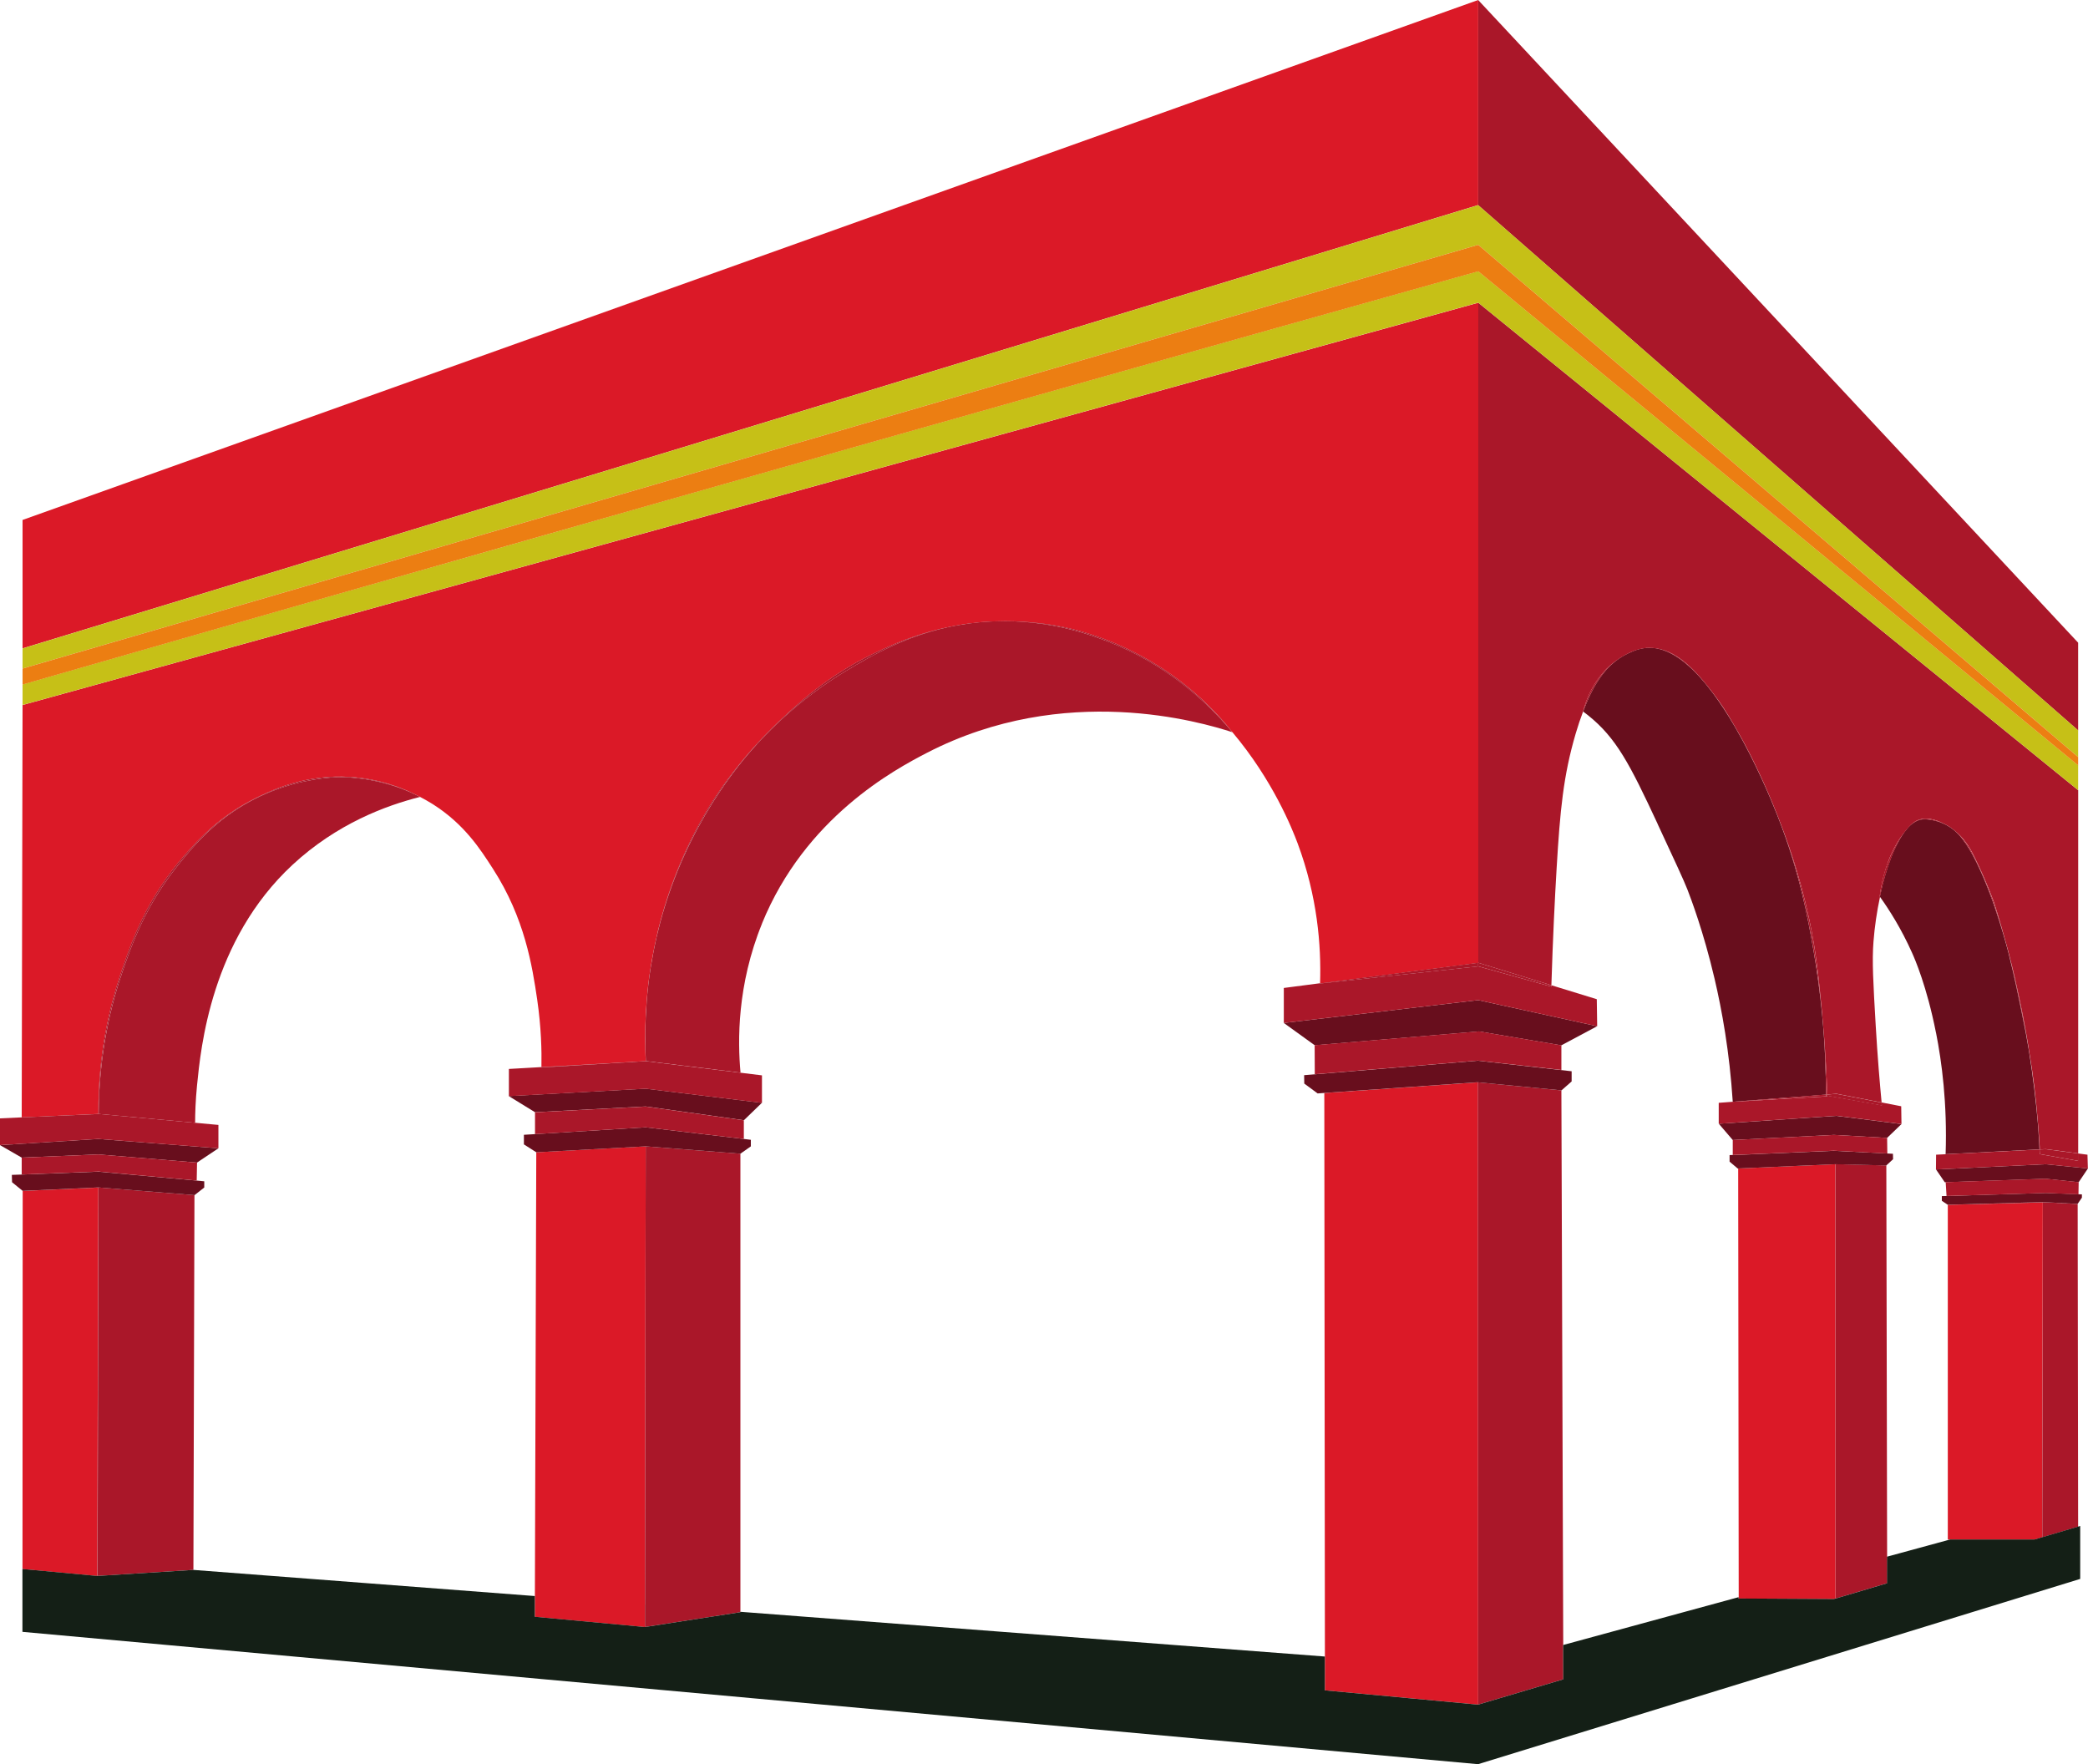 <svg xmlns="http://www.w3.org/2000/svg" id="Capa_2" data-name="Capa 2" viewBox="0 0 315.57 266.62"><defs><style>      .cls-1 {        fill: #db1927;      }      .cls-1, .cls-2, .cls-3, .cls-4, .cls-5, .cls-6, .cls-7 {        stroke-width: 0px;      }      .cls-2 {        fill: #ec7e12;      }      .cls-3 {        fill: #680e1d;      }      .cls-4 {        fill: none;      }      .cls-5 {        fill: #c6c017;      }      .cls-6 {        fill: #aa1729;      }      .cls-7 {        fill: #141f16;      }    </style></defs><g id="Capa_1-2" data-name="Capa 1"><path class="cls-4" d="M248.83,97.91s-.09.02-.14.02c.1,0,.19-.02.29-.02-.05,0-.1,0-.16,0Z"></path><path class="cls-4" d="M294.3,124.76c-.06-.04-.13-.06-.19-.1.26.14.65.37,1.13.74-.43-.35-.79-.56-.94-.64Z"></path><path class="cls-4" d="M303.55,143.97s-.13-.52-.37-1.37c.14.5.26.97.38,1.42,0-.01,0-.03-.01-.04Z"></path><path class="cls-4" d="M148.23,94.02c-.08,0-.16.02-.24.03.29-.03.58-.05.88-.07-.21.02-.42.02-.64.04Z"></path><path class="cls-4" d="M306.74,159.41c-.04-.24-.08-.46-.11-.66.63,3.92,1.08,7.68,1.38,11.24-.34-4.34-.82-7.89-1.27-10.58Z"></path><path class="cls-3" d="M250.53,124.54c2.63,5.65,3.94,8.47,4.49,9.87.51,1.32,2.44,6.37,4.1,13.46,1.12,4.76,2.27,11.08,2.76,18.64,4.69-.36,9.39-.72,14.08-1.08,0-3.31-.12-7.38-.57-12.04-.01-.11-.02-.21-.03-.32-.28-2.87-.68-5.95-1.24-9.22-.85-4.9-2.09-11.91-5.37-20.28-.06-.15-.12-.29-.17-.44-.93-2.35-3.18-7.75-6.18-12.96-.1-.17-.2-.35-.3-.52-1.01-1.72-2.1-3.4-3.24-4.93-.36-.48-.72-.93-1.08-1.38-2.49-3.01-5.22-5.19-7.99-5.43-.11,0-.22-.01-.33-.01-.16,0-.32,0-.48,0-.1,0-.2.01-.29.02-.31.03-.59.1-.88.16-.68.17-1.26.43-1.72.65-.47.22-.91.47-1.34.76-.02.02-.05.03-.07.05-2.37,1.62-4.03,4.29-5.42,7.99.18.13.44.33.76.58,4.26,3.42,6.28,7.32,10.51,16.41Z"></path><path class="cls-3" d="M292.6,156.07c.87,4.4,1.71,10.67,1.45,18.36,2.43-.12,4.86-.24,7.3-.37,2.3-.11,4.59-.23,6.89-.35-.06-1.3-.14-2.56-.23-3.74-.3-3.56-.75-7.32-1.38-11.24-.42-2.51-.43-2.48-1.07-5.66-.39-1.93-1.04-5.18-2.01-9.07-.12-.45-.24-.92-.38-1.42-.92-3.3-3.46-11.74-6.63-15.85-.45-.58-.91-1.02-1.31-1.34-.47-.37-.86-.6-1.13-.74-1.41-.73-2.88-.89-3.58-.82-.71.08-1.4.48-2.04,1.13-.12.12-.23.26-.34.4-1.73,2.05-3.13,5.92-4.03,10.15,1.43,2,3.24,4.84,4.87,8.49.42.93,2.23,5.08,3.61,12.05Z"></path><path class="cls-1" d="M223.41,0C150.08,26.19,76.74,52.39,3.41,78.58v19.41c73.33-22.33,146.67-44.66,220-67V0Z"></path><path class="cls-1" d="M18.11,147.53c1.61-4.87,3.93-11.68,9.87-18.38,2.08-2.35,5.27-5.87,10.68-8.54,2.44-1.21,7.49-3.63,14.29-3.19,4.53.29,8.03,1.73,10.17,2.83.1.05.2.1.3.15.02.01.05.03.07.04,0,0,0,0,0,0,.64.33,1.28.7,1.93,1.1,4.77,3.03,7.18,6.8,9.1,9.79,4.79,7.44,5.92,14.64,6.67,19.74.61,4.2.69,7.73.64,10.2,5.26-.3,10.51-.6,15.77-.9-.03-.61-.06-1.26-.07-1.92,0-.1,0-.2,0-.3-.01-.58-.02-1.18-.01-1.79,0-.09,0-.18,0-.28,0-.73.03-1.49.06-2.26.03-.74.08-1.51.14-2.29,0-.02,0-.05,0-.07.06-.78.14-1.59.23-2.41,0-.07.02-.14.02-.21.09-.76.2-1.54.32-2.33.02-.14.04-.29.07-.43.11-.68.23-1.38.37-2.08.06-.34.13-.68.2-1.02.1-.47.2-.94.31-1.42.07-.29.12-.57.19-.86,2.53-10.36,6.87-17.44,8.27-19.63,1.19-1.85,4.43-6.71,9.86-11.88,2.98-2.84,7.4-6.98,14.41-10.39,2.47-1.2,6.77-3.23,12.62-4.27.61-.11,1.24-.22,1.88-.3.18-.02.37-.04.55-.06.33-.04.65-.08.99-.11.08,0,.16-.02.24-.03.22-.02.42-.03.64-.04.18-.01.36-.03.55-.04.09,0,.17,0,.25-.01.25-.01.49-.02.73-.03,4.14-.15,7.72.31,10.46.89,2.52.53,11.13,2.6,19.42,9.68,2.75,2.35,4.72,4.61,5.98,6.2,0,0,0,0,0,0,6.09,7.23,9,14.53,9.84,16.78,2.98,7.99,3.58,15.42,3.39,21.17,7.98-1.04,15.95-2.07,23.93-3.11V45.75C150.08,66.02,76.74,86.28,3.41,106.55l-.13,62.32,11.59-.52c-.06-9.06,1.73-16.23,3.24-20.82Z"></path><path class="cls-6" d="M115.16,139.58c6.54-16.06,20.05-23.28,24.96-25.82,20.82-10.74,41.45-4.62,46.14-3.1-4.43-5.26-10.55-10.48-18.79-13.69-2.57-1-8.82-3.35-17.06-3.07-.24,0-.48.02-.73.03-.26.01-.53.03-.8.05-.29.02-.59.04-.88.07-.34.03-.66.07-.99.11-.18.02-.37.04-.55.06-.64.09-1.27.19-1.88.3-7.47,1.38-12.93,4.62-16.59,6.8-2.27,1.35-7.88,4.91-13.59,11.15-2.58,2.82-10.63,12.13-14.61,26.92-.18.67-.36,1.39-.54,2.16-.11.48-.22.95-.31,1.42-.07.34-.14.68-.2,1.02-.13.7-.26,1.4-.37,2.08-.02.14-.05.29-.07.43-.12.79-.23,1.56-.32,2.33,0,.07-.02.14-.02.21-.09.82-.17,1.62-.23,2.41,0,.02,0,.05,0,.07-.06.78-.1,1.54-.14,2.29-.03.77-.05,1.53-.06,2.26,0,.09,0,.18,0,.28,0,.61,0,1.21.01,1.79,0,.1,0,.2,0,.3.02.66.04,1.3.07,1.92,4.77.58,9.54,1.17,14.31,1.75-.44-4.79-.53-13.24,3.25-22.53Z"></path><path class="cls-6" d="M114.39,112.48c5.71-6.25,11.32-9.8,13.59-11.15,3.67-2.19,9.12-5.43,16.59-6.8-5.85,1.04-10.15,3.07-12.62,4.27-7.01,3.41-11.43,7.56-14.41,10.39-5.43,5.17-8.67,10.03-9.86,11.88-1.4,2.19-5.74,9.28-8.27,19.63-.07.29-.12.57-.19.86.18-.77.36-1.49.54-2.16,3.99-14.79,12.03-24.1,14.61-26.92Z"></path><path class="cls-6" d="M167.46,96.97c8.24,3.21,14.36,8.43,18.79,13.69,0,0,0,0,0,0-1.25-1.58-3.23-3.84-5.98-6.2-8.29-7.08-16.9-9.14-19.42-9.68-2.74-.58-6.32-1.05-10.46-.89,8.25-.27,14.5,2.07,17.06,3.07Z"></path><path class="cls-6" d="M149.42,93.94c-.19.01-.37.03-.55.04.27-.02.54-.04.8-.05-.08,0-.17,0-.25.01Z"></path><path class="cls-6" d="M29.78,164.02c.56-5.6,2.09-21.87,14.44-33.33,6.69-6.2,14.12-8.96,19.27-10.25-.02-.01-.05-.03-.07-.04-.09-.05-.2-.1-.3-.15-4.94-2.46-9.61-2.8-12.06-2.81-2.75.14-7.15.71-11.92,2.99-6.21,2.97-9.74,7.24-12.18,10.26-4.91,6.08-6.97,11.86-8.43,16.11-1.63,4.71-3.57,12.11-3.62,21.55,4.86.45,9.72.89,14.58,1.34,0-1.36.06-3.33.29-5.67Z"></path><path class="cls-6" d="M63.49,120.44s-.05-.03-.07-.04c.02.01.05.03.07.04,0,0,0,0,0,0Z"></path><path class="cls-6" d="M26.95,130.69c2.44-3.02,5.96-7.29,12.18-10.26,4.78-2.28,9.17-2.85,11.92-2.99,2.46.01,7.12.34,12.06,2.81-2.14-1.1-5.65-2.54-10.17-2.83-6.8-.44-11.84,1.98-14.29,3.19-5.41,2.67-8.6,6.2-10.68,8.54-5.94,6.69-8.26,13.5-9.87,18.38-1.51,4.59-3.3,11.76-3.24,20.82h.04c.04-9.44,1.99-16.84,3.62-21.55,1.47-4.25,3.52-10.03,8.43-16.11Z"></path><path class="cls-6" d="M314.08,110.38v-13.25c-30.22-32.38-60.44-64.75-90.67-97.12v31c30.22,26.46,60.44,52.92,90.67,79.38Z"></path><path class="cls-6" d="M223.41,145.5c3.69,1.13,7.38,2.27,11.06,3.4.22-7.12.52-13.13.79-17.66.52-8.75,1.01-14.01,2.89-20.4.35-1.19.72-2.28,1.11-3.3,0,0,0,0,0,0,.33-1.31,1.55-5.46,5.43-7.99.02-.02.05-.03.07-.05.07-.05.14-.1.22-.14.71-.43,1.65-.98,2.84-1.26.28-.07.56-.13.88-.16.05,0,.09-.02.14-.02.05,0,.1,0,.16,0,.06,0,.12-.01.19-.01.1,0,.19,0,.29.01.11,0,.22,0,.33.01,3.37.24,6.06,3.05,7.99,5.43.38.46.73.91,1.04,1.32.01.02.03.04.04.05,1.2,1.55,2.04,2.87,3.24,4.93.1.16.2.34.3.52.07.12.13.23.2.35,1.61,2.78,2.69,5.08,3.47,6.76.48,1.03,1.45,3.16,2.51,5.85.06.15.12.29.17.44,1.14,2.93,3.15,8.21,4.68,15.4,1.04,4.89,1.39,8.47,1.93,14.09,0,.02,0,.05,0,.07,0,.08.01.16.02.25.46,4.84.67,8.94.77,12.02.46-.04.92-.07,1.38-.11l6.83,1.32c-.27-2.83-.61-6.8-.89-11.58-.38-6.54-.57-9.8-.34-12.72.17-2.22.51-4.55.99-6.79-.02-.02-.03-.05-.05-.07.28-2.22.82-4,1.28-5.25.34-.92,1.18-2.95,2.79-4.84.11-.13.21-.25.32-.38,0,0,.01-.01.02-.02.6-.64.98-.88,1.4-1.04,1.6-.62,3.34.27,4.11.67.03.02.08.04.11.06.06.03.13.06.19.1.15.08.5.29.94.64.2.16.41.33.64.54,1.34,1.24,2.02,2.55,2.68,3.9.81,1.67,1.77,3.81,2.75,6.4.75,2.34,1.37,4.49,1.88,6.35.24.86.37,1.37.37,1.37,0,.01,0,.03.01.04.84,3.19,1.25,5.21,1.25,5.21.64,2.86,1.24,5.87,1.75,9.02.03.17.05.33.07.5.03.2.07.42.11.66.45,2.69.93,6.24,1.27,10.58.11,1.27.2,2.52.27,3.74.3-.02.6-.03.9-.04,1.63.21,3.26.42,4.89.64v-54.88c-30.22-24.56-60.44-49.12-90.67-73.68v99.75Z"></path><path class="cls-6" d="M258.82,104.67c-.32-.41-.67-.86-1.04-1.32.37.44.73.9,1.08,1.38-.01-.02-.03-.04-.04-.05Z"></path><path class="cls-6" d="M275.37,153.14s0-.05,0-.07c.01.11.02.21.03.32,0-.08-.01-.16-.02-.25Z"></path><path class="cls-6" d="M288.48,125c-.11.12-.22.25-.32.38.11-.13.23-.28.34-.4,0,0-.01.01-.02.02Z"></path><path class="cls-6" d="M276.17,165.41c-.1-3.08-.31-7.19-.77-12.02.44,4.66.57,8.73.57,12.04.07,0,.13-.01.2-.02Z"></path><path class="cls-6" d="M275.37,153.07c-.54-5.62-.89-9.2-1.93-14.09-1.53-7.2-3.55-12.47-4.68-15.4,3.27,8.37,4.52,15.38,5.37,20.28.56,3.27.96,6.35,1.24,9.22Z"></path><path class="cls-6" d="M257.78,103.35c-1.92-2.38-4.62-5.18-7.99-5.43,2.77.24,5.5,2.41,7.99,5.43Z"></path><path class="cls-6" d="M247.81,98.1c-1.19.28-2.13.83-2.84,1.26-.08.05-.14.1-.22.14.42-.28.87-.54,1.34-.76.46-.21,1.04-.47,1.72-.65Z"></path><path class="cls-6" d="M249.17,97.9c-.06,0-.12.01-.19.01.16,0,.32,0,.48,0-.1,0-.19-.01-.29-.01Z"></path><path class="cls-6" d="M244.69,99.55c-3.89,2.53-5.11,6.68-5.43,7.99,0,0,0,0,0,0,1.39-3.71,3.05-6.38,5.42-7.99Z"></path><path class="cls-6" d="M258.86,104.72c1.15,1.53,2.23,3.22,3.24,4.93-1.21-2.06-2.04-3.38-3.24-4.93Z"></path><path class="cls-6" d="M266.08,117.29c-.78-1.68-1.86-3.99-3.47-6.76-.07-.12-.13-.23-.2-.35,3,5.21,5.25,10.61,6.18,12.96-1.06-2.69-2.03-4.82-2.51-5.85Z"></path><path class="cls-6" d="M294.11,124.67s-.08-.04-.11-.06c-.77-.4-2.51-1.29-4.11-.67-.41.16-.8.4-1.4,1.04.64-.65,1.32-1.05,2.04-1.13.7-.07,2.17.09,3.58.82Z"></path><path class="cls-6" d="M296.54,126.75c3.17,4.11,5.72,12.55,6.63,15.85-.51-1.86-1.13-4.02-1.88-6.35-.98-2.59-1.94-4.73-2.75-6.4-.65-1.35-1.34-2.66-2.68-3.9-.22-.21-.44-.38-.64-.54.39.32.85.75,1.31,1.34Z"></path><path class="cls-6" d="M306.63,158.75c-.03-.17-.05-.33-.07-.5-.52-3.16-1.11-6.17-1.75-9.02,0,0-.42-2.02-1.25-5.21.96,3.89,1.62,7.14,2.01,9.07.64,3.18.65,3.15,1.07,5.66Z"></path><path class="cls-6" d="M308.29,173.72c-.07-1.22-.17-2.47-.27-3.74.09,1.18.17,2.44.23,3.74.01,0,.03,0,.04,0Z"></path><path class="cls-6" d="M285.36,130.22c-.47,1.25-1,3.03-1.28,5.25.02.02.03.05.05.07.9-4.24,2.3-8.11,4.03-10.15-1.61,1.89-2.45,3.92-2.79,4.84Z"></path><g><path class="cls-4" d="M294.06,178.66s-.09,0-.13,0c-.44-.64-.88-1.29-1.32-1.93,0-.74.01-1.49.02-2.23,2.91-.15,5.82-.29,8.74-.44-2.43.12-4.86.24-7.3.37.26-7.7-.58-13.96-1.45-18.36-1.38-6.97-3.19-11.12-3.61-12.05-1.63-3.65-3.44-6.49-4.87-8.49-.48,2.24-.82,4.57-.99,6.79-.23,2.92-.04,6.18.34,12.72.28,4.78.62,8.75.89,11.58.99.19,1.98.38,2.97.58.01.89.03,1.79.04,2.68l-2.17,2.09.02,2.36-8.08-.41c2.98.15,5.96.3,8.95.45,0,.27.02.54.02.82l-1.03.95c.04,19.71.08,39.42.12,59.14,3.18-.87,6.36-1.73,9.54-2.6h-.36c0-16.86,0-33.72,0-50.58-.3-.2-.6-.4-.9-.6,0-.23,0-.47,0-.7,5.24-.16,10.49-.32,15.73-.48-5.01.15-10.02.3-15.02.45l-.13-2.09Z"></path><path class="cls-4" d="M241.39,155.09l-5.41,2.89v3.73l-12.63-1.41,14.17,1.6v1.54c-.51.45-1.03.9-1.54,1.35-4.21-.41-8.42-.81-12.63-1.22l12.63,1.22c.09,27.94.18,55.89.28,83.83,8.84-2.41,17.68-4.82,26.52-7.23-.03-21.6-.06-43.2-.08-64.8h-.08s-1.22-1.02-1.22-1.02v-.99l.48-.02v-2.26l-2.12-2.46v-3.16c.71-.05,1.41-.11,2.12-.16-.48-7.56-1.64-13.88-2.76-18.64-1.67-7.09-3.59-12.14-4.1-13.46-.54-1.4-1.86-4.22-4.49-9.87-4.23-9.09-6.25-12.99-10.51-16.41-.31-.25-.58-.45-.76-.58-.39,1.03-.76,2.11-1.11,3.3-1.89,6.39-2.38,11.66-2.89,20.4-.27,4.53-.57,10.54-.79,17.66,2.29.7,4.57,1.41,6.86,2.11.02,1.36.04,2.72.06,4.08Z"></path><path class="cls-4" d="M80.84,241.21c.07-22.36.14-44.71.21-67.07-.63-.4-1.25-.8-1.88-1.2,0-.48,0-.97,0-1.45l1.68-.1c0-1.1,0-2.2,0-3.3-1.32-.81-2.65-1.63-3.97-2.44,0-1.37,0-2.73,0-4.1,1.64-.09,3.28-.19,4.92-.28.05-2.46-.03-6-.64-10.2-.75-5.1-1.88-12.3-6.67-19.74-1.92-2.99-4.33-6.76-9.1-9.79-.64-.41-1.29-.77-1.93-1.1-5.15,1.29-12.58,4.05-19.27,10.25-12.35,11.46-13.88,27.73-14.44,33.33-.23,2.34-.29,4.31-.29,5.67-4.86-.45-9.72-.89-14.58-1.34l18.11,1.66v3.53l-3.23,2.16-.05,2.72-14.73-1.35h-.14l16,1.46v.94l-1.48,1.16c-.05,18.88-.1,37.76-.16,56.64,17.2,1.32,34.41,2.63,51.61,3.95Z"></path><path class="cls-4" d="M140.11,113.77c-4.91,2.53-18.42,9.76-24.96,25.82-3.79,9.3-3.69,17.75-3.25,22.53,1.08.13,2.17.27,3.25.4v4.16l-2.73,2.64v2.82l1.06.13v.99l-1.58,1.11h0c0,23.08,0,46.15,0,69.23,29.44,2.25,58.89,4.51,88.33,6.76-.03-28.39-.06-56.78-.09-85.16-.34.02-.68.05-1.01.07-.67-.5-1.35-.99-2.02-1.49,0-.42-.01-.85-.02-1.27.54-.05,1.08-.09,1.62-.14,0-1.46-.01-2.93-.02-4.39-1.56-1.12-3.11-2.25-4.67-3.37v-5.28c1.82-.24,3.63-.47,5.45-.71.19-5.75-.4-13.18-3.39-21.17-.84-2.25-3.75-9.55-9.84-16.78-4.68-1.52-25.32-7.64-46.14,3.1Z"></path><path class="cls-1" d="M223.4,252.12c-.01-29.52-.03-59.04-.04-88.55-7.74.54-15.47,1.08-23.21,1.62.03,28.39.06,56.78.09,85.16,0,1.7,0,3.41,0,5.11,7.72.72,15.44,1.44,23.16,2.16,0-1.83,0-3.67,0-5.5Z"></path><path class="cls-1" d="M277.41,237.4c0-20.48-.01-40.97-.02-61.45l-14.69.64c.03,21.6.06,43.2.08,64.8,0,.07,0,.13,0,.2,4.8.03,9.6.06,14.41.08.07-.02.15-.04.22-.06,0-1.4,0-2.8,0-4.2Z"></path><path class="cls-1" d="M294.38,182.09c0,16.86,0,33.72,0,50.58h.36c4.26,0,8.51,0,12.77,0,.38-.11.76-.23,1.14-.34,0-.4,0-.8,0-1.2.03-16.47.06-32.94.09-49.41-4.79.12-9.58.25-14.37.37Z"></path><path class="cls-1" d="M97.47,242.49c.04-23.08.08-46.16.12-69.24l-16.54.9c-.07,22.36-.14,44.71-.21,67.07,0,1.04,0,2.08,0,3.13,5.55.52,11.1,1.03,16.65,1.55h0s0,0-.01,0c0-1.13,0-2.27,0-3.4Z"></path><path class="cls-1" d="M14.69,238.18c.06-19.57.11-39.14.17-58.71-3.81.17-7.62.34-11.43.52,0,19.05-.02,38.1-.03,57.14l11.3,1.05s0,0,0,0Z"></path><path class="cls-6" d="M236.26,248.62c-.09-27.94-.18-55.89-.28-83.83l-12.63-1.22c.01,29.52.03,59.04.04,88.55,0,1.83,0,3.67,0,5.5h0c4.29-1.27,8.58-2.55,12.87-3.82,0-1.73-.01-3.46-.02-5.19Z"></path><path class="cls-6" d="M223.4,252.12c-.01-29.52-.03-59.04-.04-88.55.01,29.52.03,59.04.04,88.55h0Z"></path><path class="cls-6" d="M285.21,235.27c-.04-19.71-.08-39.42-.12-59.14-2.56-.06-5.13-.13-7.69-.19,0,20.48.01,40.97.02,61.45,0,1.4,0,2.8,0,4.2,2.6-.77,5.21-1.54,7.81-2.32,0-1.34,0-2.68,0-4.02Z"></path><path class="cls-6" d="M314,181.96c-1.59-.08-3.17-.17-4.76-.25h-.49c-.03,16.48-.06,32.95-.09,49.42,0,.4,0,.8,0,1.2,1.35-.4,2.71-.8,4.06-1.2.45-.13.9-.27,1.36-.4-.02-16.25-.05-32.51-.07-48.76Z"></path><path class="cls-6" d="M111.9,174.36l-14.31-1.11c-.04,23.08-.07,46.16-.11,69.24,0,1.13,0,2.27,0,3.4,4.81-.75,9.61-1.49,14.42-2.24v-.06c0-23.08,0-46.15,0-69.23h0Z"></path><path class="cls-6" d="M97.59,173.25c-.04,23.08-.08,46.16-.12,69.24,0,0,0,0,.01,0,.04-23.08.07-46.16.11-69.24Z"></path><path class="cls-6" d="M29.23,237.26c.05-18.88.1-37.76.16-56.64-4.84-.39-9.68-.77-14.52-1.16-.04,19.57-.08,39.14-.12,58.71,4.83-.3,9.66-.61,14.48-.91Z"></path><path class="cls-6" d="M14.86,179.47c-.06,19.57-.11,39.14-.17,58.71.02,0,.03,0,.05,0,.04-19.57.08-39.14.12-58.71Z"></path></g><path class="cls-3" d="M235.98,157.98l5.41-2.89c-5.99-1.31-11.99-2.63-17.98-3.94-9.79,1.15-19.59,2.3-29.38,3.45,1.56,1.12,3.11,2.25,4.67,3.37,8.28-.7,16.56-1.39,24.84-2.09,4.15.7,8.3,1.4,12.45,2.11Z"></path><path class="cls-3" d="M223.36,163.57c4.21.41,8.42.81,12.63,1.22.51-.45,1.03-.9,1.54-1.35v-1.54l-14.17-1.6c-8.21.69-16.43,1.37-24.64,2.06h0c-.54.04-1.08.09-1.62.13,0,.42.01.85.02,1.27.67.5,1.35.99,2.02,1.49.34-.02.68-.05,1.01-.07h0s23.21-1.62,23.21-1.62Z"></path><path class="cls-3" d="M200.15,165.19h0c7.74-.54,15.47-1.08,23.21-1.62l-23.21,1.62Z"></path><polygon class="cls-3" points="259.77 169.83 261.88 172.29 277.17 171.52 285.21 171.97 287.38 169.88 277.54 168.64 259.77 169.83"></polygon><path class="cls-3" d="M261.88,174.55l-.48.02v.99l1.22,1.03h.08s14.69-.64,14.69-.64c2.56.06,5.13.13,7.69.19l1.03-.95c0-.27-.02-.54-.02-.82-2.98-.15-5.96-.3-8.95-.45l-15.27.65v-.02Z"></path><path class="cls-3" d="M292.6,176.74c.44.64.88,1.29,1.32,1.93.04,0,.09,0,.13,0,5.04-.17,10.07-.35,15.11-.52,1.67.17,3.33.35,5,.52.47-.69.94-1.39,1.4-2.08-2.13-.21-4.26-.42-6.38-.64-5.53.26-11.05.53-16.58.79Z"></path><path class="cls-3" d="M293.48,180.78c0,.23,0,.47,0,.7.3.2.6.4.9.6,4.79-.14,9.58-.27,14.37-.41,1.75.09,3.5.19,5.25.28l.65-.95v-.49c-1.81-.07-3.63-.15-5.44-.22-5.24.16-10.49.32-15.73.48Z"></path><path class="cls-3" d="M308.75,181.68c-4.79.14-9.58.27-14.37.41,4.79-.12,9.58-.25,14.37-.37,0-.01,0-.03,0-.04Z"></path><path class="cls-3" d="M308.75,181.72h.49c1.59.07,3.17.16,4.76.24-1.75-.09-3.5-.19-5.25-.28,0,.01,0,.03,0,.04Z"></path><path class="cls-3" d="M111.9,174.36l1.58-1.11v-.99l-1.06-.13h0s-14.83-1.76-14.83-1.76c-5.58.34-11.15.69-16.73,1.03h0c-.56.03-1.12.07-1.68.1,0,.48,0,.97,0,1.45.63.4,1.25.8,1.88,1.2l16.54-.9,14.31,1.11Z"></path><path class="cls-3" d="M112.42,169.31l2.73-2.64-17.56-2.14c-6.9.37-13.8.75-20.7,1.12,1.32.81,2.65,1.63,3.97,2.44l16.73-.87,14.83,2.08Z"></path><path class="cls-3" d="M29.39,180.63l1.48-1.16v-.94l-16-1.46-11.59.44h0c-.5.01-1,.03-1.49.05.01.37.02.74.03,1.11.54.44,1.08.88,1.61,1.31,3.81-.17,7.62-.34,11.43-.52,4.84.39,9.68.77,14.52,1.16Z"></path><polygon class="cls-3" points="29.78 175.7 33.01 173.54 14.86 172.13 0 173.06 3.28 174.95 14.86 174.47 29.78 175.7"></polygon><path class="cls-6" d="M194.03,154.6c9.79-1.15,19.59-2.3,29.38-3.45,5.99,1.31,11.99,2.63,17.98,3.94-.02-1.36-.04-2.72-.06-4.08-2.29-.7-4.57-1.41-6.86-2.11,0,.07,0,.14,0,.21-3.69-1.02-7.37-2.04-11.06-3.07-7.98.87-15.95,1.74-23.93,2.6,0-.01,0-.03,0-.04-1.82.24-3.63.47-5.45.71v5.28Z"></path><path class="cls-6" d="M223.41,146.04v-.54c-7.98,1.04-15.95,2.07-23.93,3.11,0,.01,0,.03,0,.04,7.98-.87,15.95-1.74,23.93-2.6Z"></path><path class="cls-6" d="M234.47,149.11c0-.07,0-.14,0-.21-3.69-1.13-7.38-2.27-11.06-3.4v.54c3.69,1.02,7.37,2.04,11.06,3.07Z"></path><path class="cls-6" d="M235.98,161.71v-3.73c-4.15-.7-8.3-1.4-12.45-2.11-8.28.7-16.56,1.39-24.84,2.09,0,1.46.01,2.93.02,4.39,8.21-.69,16.43-1.37,24.64-2.06l12.63,1.41Z"></path><path class="cls-6" d="M223.36,160.3c-8.21.69-16.43,1.37-24.64,2.06h0c8.21-.68,16.43-1.37,24.64-2.06Z"></path><path class="cls-6" d="M276.17,165.6s0,.06,0,.09c-4.76.27-9.53.55-14.29.82h0c-.71.05-1.41.11-2.12.16v3.16l17.78-1.2,9.84,1.24c-.01-.89-.03-1.79-.04-2.68-.99-.19-1.98-.38-2.97-.58.01.15.03.3.04.44-2.75-.49-5.49-.98-8.24-1.47Z"></path><path class="cls-6" d="M276.17,165.69s0-.06,0-.09c-.07-.01-.14-.02-.21-.04,0-.04,0-.09,0-.14-4.69.36-9.39.72-14.08,1.08h0c4.76-.27,9.53-.55,14.29-.82Z"></path><path class="cls-6" d="M284.41,167.07c-.01-.14-.03-.3-.04-.44l-6.83-1.32c-.46.04-.92.07-1.38.11,0,.06,0,.13,0,.19,2.75.49,5.49.98,8.24,1.47Z"></path><path class="cls-6" d="M275.97,165.56c.07.01.14.02.21.04,0-.06,0-.13,0-.19-.07,0-.13.01-.2.02,0,.04,0,.09,0,.14Z"></path><polygon class="cls-6" points="261.88 172.29 261.88 174.55 277.15 173.91 285.24 174.33 285.21 171.97 277.17 171.52 261.88 172.29"></polygon><polygon class="cls-6" points="261.88 174.57 277.15 173.91 261.88 174.55 261.88 174.57"></polygon><path class="cls-6" d="M308.28,174.42c-.01-.24-.03-.46-.04-.7-2.3.11-4.59.23-6.89.35-2.91.15-5.82.29-8.74.44,0,.74-.01,1.49-.02,2.23,5.53-.26,11.05-.53,16.58-.79,2.13.21,4.26.42,6.38.64-.02-.69-.04-1.39-.06-2.08-.48-.06-.95-.12-1.43-.19v1.12c-1.93-.34-3.86-.68-5.79-1.02Z"></path><path class="cls-6" d="M308.29,173.72h0s-.03,0-.04,0c.01.23.03.46.04.7,1.93.34,3.86.68,5.79,1.02v-1.12c-1.63-.21-3.26-.42-4.89-.64-.3.01-.6.03-.9.04Z"></path><path class="cls-6" d="M308.29,173.72h0s-.03,0-.04,0h.04Z"></path><path class="cls-6" d="M294.06,178.66l.13,2.09c5.01-.15,10.02-.3,15.02-.45,1.64.07,3.28.13,4.92.2.01-.61.02-1.23.03-1.84-1.67-.17-3.33-.35-5-.52-5.04.17-10.07.35-15.11.52Z"></path><path class="cls-6" d="M112.42,172.13v-2.82l-14.83-2.08-16.73.87c0,1.1,0,2.2,0,3.3,5.58-.34,11.15-.69,16.73-1.03l14.83,1.76Z"></path><polygon class="cls-6" points="112.42 172.13 112.42 172.13 97.59 170.37 112.42 172.13"></polygon><path class="cls-6" d="M97.59,170.37c-5.58.34-11.15.69-16.73,1.03h0c5.58-.34,11.15-.69,16.73-1.03Z"></path><path class="cls-6" d="M76.9,165.66c6.9-.37,13.8-.75,20.7-1.12l17.56,2.14v-4.16c-1.08-.13-2.17-.27-3.25-.4-4.77-.58-9.54-1.17-14.31-1.75-5.26.32-10.51.64-15.77.96,0-.02,0-.04,0-.06-1.64.09-3.28.19-4.92.28,0,1.37,0,2.73,0,4.1Z"></path><path class="cls-6" d="M97.59,160.37c-5.26.3-10.51.6-15.77.9,0,.02,0,.04,0,.06,5.26-.32,10.51-.64,15.77-.96Z"></path><path class="cls-6" d="M15,177.07l14.73,1.35.05-2.72-14.91-1.23-11.59.48v2.55c3.86-.15,7.72-.29,11.59-.44h.14Z"></path><path class="cls-6" d="M14.86,177.07c-3.86.15-7.72.29-11.59.44h0s11.59-.44,11.59-.44Z"></path><path class="cls-6" d="M33.01,173.54v-3.53l-18.11-1.66s0,0,0,.01c-3.88.17-7.75.34-11.63.51l-3.28.15v4.04l14.86-.93,18.15,1.41Z"></path><path class="cls-6" d="M14.9,168.35h-.04s-11.59.52-11.59.52c3.88-.17,7.75-.34,11.63-.51,0,0,0,0,0-.01Z"></path><path class="cls-5" d="M314.08,119.43v-3.77c-30.22-24.89-60.44-49.78-90.67-74.67-40.81,11.43-81.6,22.94-122.36,34.53-32.56,9.26-65.11,18.56-97.64,27.92v3.1c73.33-20.27,146.67-40.53,220-60.8,30.22,24.56,60.44,49.12,90.67,73.68Z"></path><path class="cls-5" d="M314.08,114.42v-4.04c-30.22-26.46-60.44-52.92-90.67-79.38C150.08,53.33,76.74,75.66,3.41,98v3.04c73.33-21.35,146.67-42.69,220-64.04,30.22,25.81,60.44,51.61,90.67,77.42Z"></path><path class="cls-2" d="M223.41,41c30.22,24.89,60.44,49.78,90.67,74.67v-1.25c-30.22-25.81-60.44-51.61-90.67-77.42C150.08,58.35,76.74,79.69,3.41,101.04v2.42c32.54-9.36,65.09-18.67,97.64-27.92,40.76-11.59,81.54-23.1,122.36-34.53Z"></path><g><path class="cls-7" d="M97.47,242.49c0,1.13,0,2.27,0,3.4,0,0,0,0,.01,0,0-1.13,0-2.27,0-3.4,0,0,0,0-.01,0Z"></path><path class="cls-7" d="M314.07,230.72c-.45.13-.9.27-1.36.4-1.35.4-2.71.8-4.06,1.2-.38.11-.76.23-1.14.34-4.26,0-8.51,0-12.77,0-3.18.87-6.36,1.73-9.54,2.6,0,1.34,0,2.68,0,4.02-2.6.77-5.21,1.55-7.81,2.32-.07.02-.15.04-.22.06-4.8-.03-9.6-.06-14.41-.08,0-.07,0-.13,0-.2-8.84,2.41-17.68,4.82-26.52,7.23,0,1.73.01,3.46.02,5.19-4.29,1.27-8.58,2.55-12.87,3.82h0q0-1.83,0,0c-7.72-.72-15.44-1.44-23.16-2.16,0-1.7,0-3.41,0-5.11-29.44-2.25-58.89-4.51-88.33-6.76v.06c-4.81.75-9.61,1.49-14.42,2.24h0c-5.55-.51-11.1-1.03-16.65-1.55,0-1.04,0-2.08,0-3.13-17.2-1.32-34.41-2.63-51.61-3.95-4.83.3-9.66.61-14.48.91-.02,0-.03,0-.05,0,0,0,0,0,0,0l-11.3-1.05h0v9.5c73.33,6.67,146.67,13.33,220,20,30.33-9.33,60.67-18.67,91-28v-8c-.11.03-.22.07-.33.1Z"></path></g></g></svg>